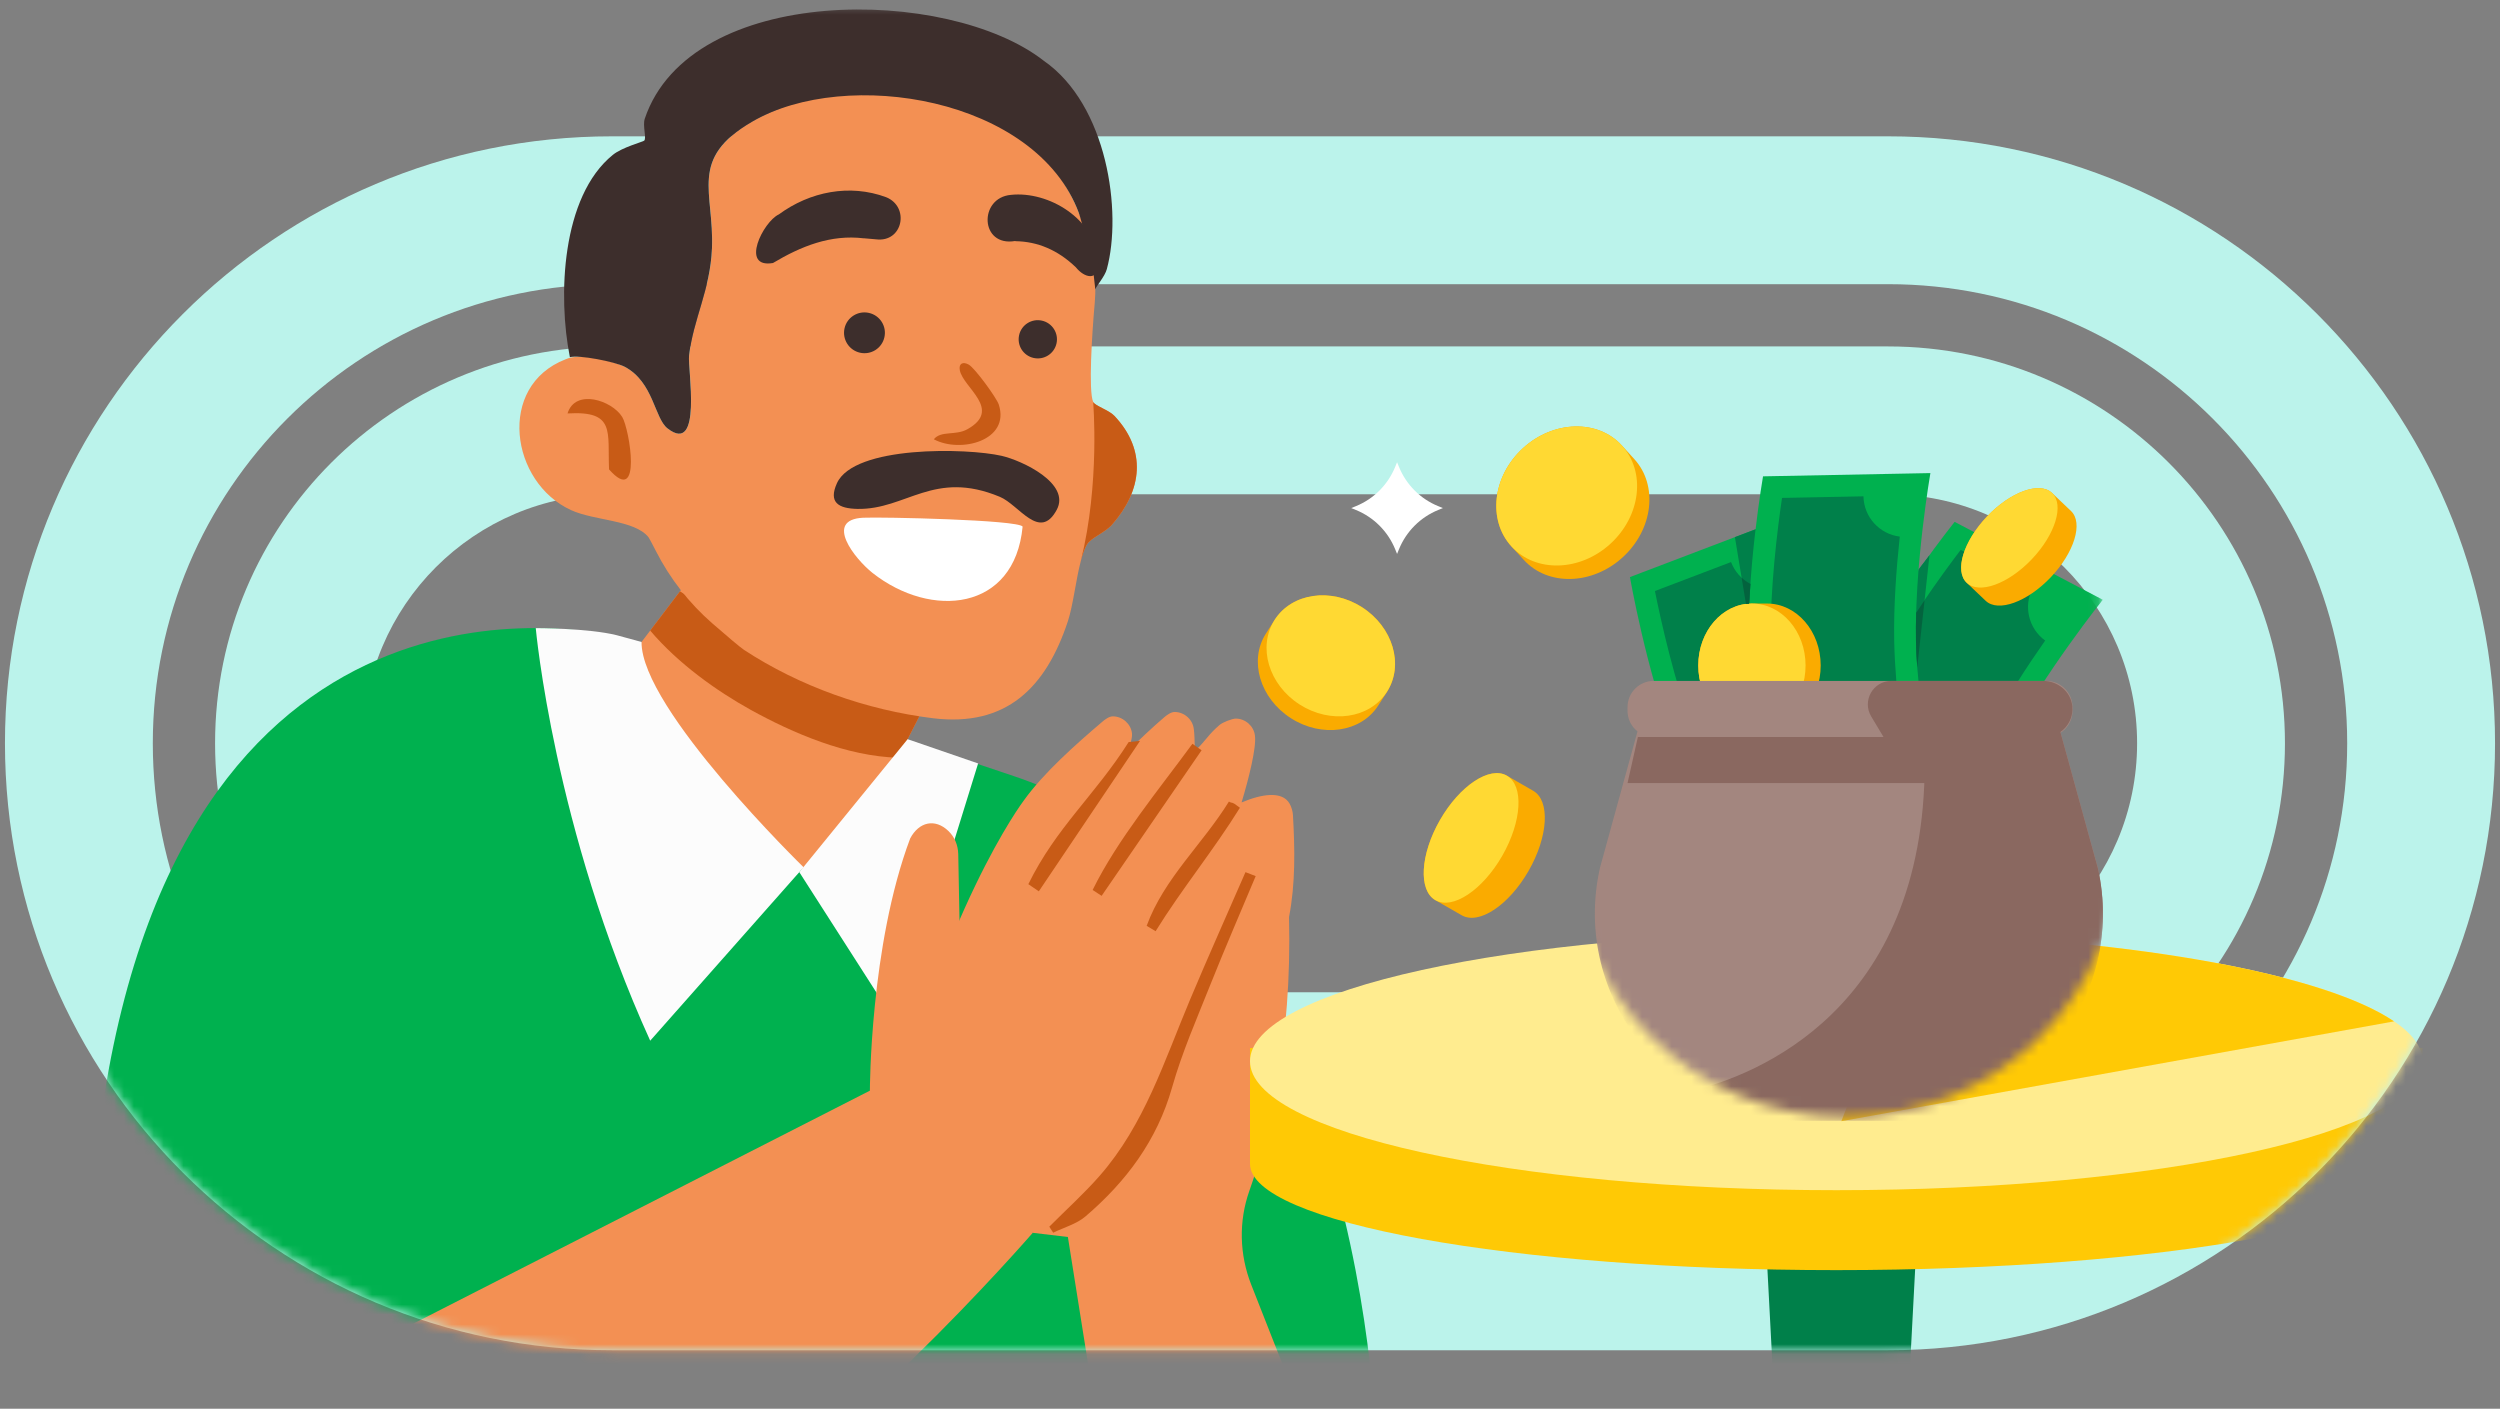 <svg width="252" height="142" viewBox="0 0 252 142" fill="none" xmlns="http://www.w3.org/2000/svg">
<rect x="0" y="0" width="252" height="142" fill="#808080" stroke="none"/>
<path fill-rule="evenodd" clip-rule="evenodd" d="M190.319 28.645H61.681C36.123 28.645 15.403 49.364 15.403 74.923C15.403 100.482 36.123 121.201 61.681 121.201H190.319C215.878 121.201 236.597 100.482 236.597 74.923C236.597 49.364 215.878 28.645 190.319 28.645ZM61.681 13.742C27.892 13.742 0.5 41.134 0.5 74.923C0.5 108.713 27.892 136.104 61.681 136.104H190.319C224.108 136.104 251.5 108.713 251.5 74.923C251.5 41.134 224.108 13.742 190.319 13.742H61.681Z" fill="#BBF3EB"/>
<path fill-rule="evenodd" clip-rule="evenodd" d="M190.32 49.823H61.683C47.821 49.823 36.583 61.061 36.583 74.923C36.583 88.786 47.821 100.023 61.683 100.023H190.32C204.183 100.023 215.42 88.786 215.42 74.923C215.42 61.061 204.183 49.823 190.32 49.823ZM61.683 34.92C39.59 34.92 21.68 52.83 21.68 74.923C21.68 97.017 39.59 114.926 61.683 114.926H190.32C212.414 114.926 230.323 97.017 230.323 74.923C230.323 52.83 212.414 34.92 190.32 34.92H61.683Z" fill="#BBF3EB"/>
<mask id="mask0_5158_62416" style="mask-type:alpha" maskUnits="userSpaceOnUse" x="0" y="0" width="252" height="137">
<path d="M190.319 13.742H122.47L108.827 0.406H36.581V19.131C15.314 28.715 0.5 50.082 0.5 74.924C0.5 108.713 27.892 136.105 61.681 136.105H190.319C224.108 136.105 251.5 108.713 251.5 74.924C251.5 41.134 224.108 13.742 190.319 13.742Z" fill="white"/>
</mask>
<g mask="url(#mask0_5158_62416)">
<path d="M61.468 64.063C61.468 64.063 18.866 53.466 10.283 111.911L5.992 136.004L138.772 146.493C138.772 146.493 138.016 90.196 102.179 78.228C74.646 69.033 61.468 64.063 61.468 64.063Z" fill="#00B14F"/>
<path d="M97.143 63.482L83.819 89.458L57.742 73.834L71.694 55.453L97.143 63.482Z" fill="#F39053"/>
<path d="M54.004 63.313C54.004 63.313 55.817 83.502 65.54 104.903L81.003 87.421C81.003 87.421 64.598 71.442 64.668 64.712L62.166 64.029C59.308 63.313 54.004 63.313 54.004 63.313Z" fill="#FCFCFC"/>
<path d="M95.593 66.506C95.593 66.46 95.597 66.415 95.597 66.369C86.868 66.355 77.827 64.344 70.029 60.487C69.758 60.352 69.216 60.024 68.543 59.607L65.539 63.564C68.366 66.894 72.225 69.639 75.64 71.535C79.96 73.921 85.361 76.233 90.53 76.378L95.593 66.506Z" fill="#C85B16"/>
<path d="M112.337 41.923C111.786 41.336 110.361 40.903 110.191 40.512C109.708 39.412 110.068 33.686 110.351 30.511C110.768 25.839 108.861 21.753 108.752 21.467C103.897 8.793 85.644 6.552 75.819 12.264C69.372 16.018 72.007 19.306 71.771 25.044C71.602 29.215 69.891 32.132 69.462 35.854C69.313 37.13 70.837 45.959 67.286 43.178C65.961 42.135 65.882 38.512 62.977 36.972C61.99 36.455 58.594 35.489 57.015 36.215C50.034 38.92 51.458 48.654 57.579 51.427C59.961 52.51 63.974 52.4 65.373 54.158C65.445 54.248 65.743 54.816 66.12 55.554C67.534 58.326 69.464 60.803 71.812 62.845C73.227 64.075 74.6 65.246 74.995 65.507C80.609 69.189 87.349 71.571 94.035 72.397C101.446 73.305 105.424 69.31 107.636 62.643C108.179 60.992 108.45 58.419 108.952 56.523L108.954 56.517C109.118 55.884 109.311 55.324 109.553 54.907C109.945 54.209 111.368 53.714 112.1 52.878C115.133 49.42 115.618 45.416 112.337 41.923Z" fill="#F39053"/>
<path d="M61.393 47.316C61.227 43.489 62.055 41.387 57.207 41.675C57.985 39.143 61.671 40.351 62.714 42.021C63.462 43.235 64.758 51.121 61.393 47.316Z" fill="#C85B16"/>
<path d="M94.129 44.28C94.855 43.377 96.319 43.936 97.515 43.265C101.071 41.271 97.082 39.09 96.747 37.315C96.626 36.647 97.052 36.42 97.647 36.752C98.267 37.098 100.459 40.103 100.68 40.786C101.847 44.412 96.821 45.72 94.129 44.28Z" fill="#C85B16"/>
<path d="M112.1 52.879C111.367 53.714 109.945 54.209 109.552 54.908C109.31 55.325 109.118 55.885 108.953 56.517C110.891 48.713 110.19 40.512 110.19 40.512C110.36 40.904 111.785 41.336 112.337 41.924C115.616 45.417 115.132 49.421 112.1 52.879Z" fill="#C85B16"/>
<path d="M106.515 51.396C104.795 54.583 102.731 50.887 100.779 50.078C94.127 47.31 91.359 51.387 86.434 51.298C84.5 51.259 83.492 50.641 84.362 48.711C86.096 44.879 97.476 45.153 100.955 45.946C103.053 46.427 107.954 48.74 106.515 51.396Z" fill="#3D2E2C"/>
<path d="M89.147 33.997C88.897 35.11 87.798 35.804 86.684 35.552C85.579 35.303 84.878 34.202 85.129 33.089C85.379 31.983 86.484 31.291 87.591 31.541C88.704 31.792 89.398 32.891 89.147 33.997Z" fill="#3D2E2C"/>
<path d="M106.495 34.624C106.259 35.667 105.222 36.316 104.185 36.081C103.143 35.846 102.492 34.817 102.728 33.773C102.962 32.737 103.992 32.086 105.035 32.322C106.071 32.556 106.728 33.588 106.495 34.624Z" fill="#3D2E2C"/>
<path d="M87.949 57.75C86.164 56.331 83.023 52.384 87.005 52.187C88.85 52.096 102.645 52.4 103.08 53.08C102.279 61.611 93.857 62.41 87.949 57.75Z" fill="white"/>
<path d="M111.567 27.13C111.37 27.873 110.5 28.84 110.404 29.164L110.112 26.536C110.112 26.536 108.99 22.122 108.747 21.467C104.435 9.847 85.332 6.731 75.814 12.264C69.367 16.018 72.002 19.306 71.766 25.044C71.597 29.215 69.886 32.132 69.457 35.854C69.308 37.13 70.832 45.959 67.281 43.178C65.956 42.135 65.877 38.512 62.972 36.972C61.985 36.456 58.354 35.753 57.444 36.004C56.219 29.863 56.593 19.8 61.778 15.607C62.715 14.847 64.804 14.296 64.933 14.178C65.195 13.935 64.758 12.674 64.991 11.969C69.599 -1.693 95.576 -1.416 105.212 6.125C111.629 10.576 113.13 21.383 111.567 27.13Z" fill="#3D2E2C"/>
<path d="M87.071 24.023C83.73 23.616 80.741 24.824 77.916 26.511C74.567 27.088 76.927 22.339 78.509 21.611C81.653 19.302 85.66 18.523 89.313 19.874C91.727 20.836 91.023 24.471 88.302 24.124C88.284 24.123 87.086 24.013 87.071 24.017V24.023Z" fill="#3D2E2C"/>
<path d="M102.329 24.293C98.768 24.911 98.631 19.919 101.914 19.641C105.678 19.246 110.46 22.045 110.747 26.455C110.742 28.431 109.283 27.995 108.455 26.953C106.633 25.199 104.591 24.342 102.35 24.312L102.349 24.299L102.329 24.293Z" fill="#3D2E2C"/>
<path fill-rule="evenodd" clip-rule="evenodd" d="M80.57 87.912L91.49 74.51L98.594 76.956L90.437 103.31L80.57 87.912Z" fill="#FCFCFC"/>
<path d="M125.936 120.035C127.922 114.435 130.243 105.074 129.935 92.436C130.589 89.041 130.524 85.621 130.331 82.184C130.316 81.779 130.17 81.317 129.986 80.998C129.241 79.708 127.188 80.026 125.149 80.889C125.874 78.487 126.661 75.361 126.497 74.145C126.385 73.188 125.539 72.438 124.573 72.434C124.205 72.433 123.231 72.812 122.927 73.081C121.828 74.017 121.541 74.646 120.632 75.519C120.326 75.813 120.486 74.595 120.335 73.479C120.223 72.521 119.377 71.771 118.411 71.768C118.043 71.766 117.618 72.068 117.314 72.337C116.222 73.267 114.953 74.465 113.854 75.549C113.601 75.797 114.188 74.543 114.104 73.92C113.992 72.962 113.145 72.212 112.18 72.209C111.812 72.207 111.387 72.509 111.083 72.778C108.463 75.01 105.175 77.913 103.171 80.729C103.171 80.729 94.852 91.738 89.188 116.029L104.098 124.267L107.642 124.688L111.996 152.056L134.245 150.148L126.124 129.496C124.932 126.465 124.848 123.105 125.936 120.035Z" fill="#F39053"/>
<path d="M26.48 141.172C26.48 141.172 54.627 161.068 68.93 154.711C83.234 148.354 104.103 124.267 104.103 124.267L96.838 100.562C96.827 99 96.636 87.636 96.591 86.074C96.563 85.189 96.238 84.374 95.591 83.757C94.254 82.479 92.634 82.833 91.746 84.516C87.684 95.318 87.684 109.939 87.684 109.939L26.48 141.172Z" fill="#F39053"/>
<path d="M124.982 81.422C122.333 85.705 119.135 89.583 116.486 93.865L115.582 93.326C117.337 88.53 121.237 85.078 123.874 80.798C124.241 81.009 124.069 80.812 124.435 81.023L124.982 81.422Z" fill="#C85B16"/>
<path d="M114.918 74.678C111.22 80.178 108.411 84.345 104.713 89.845C104.361 89.603 104.008 89.366 103.656 89.124C106.491 83.358 110.358 80.185 113.769 74.799C114.151 74.758 114.535 74.719 114.918 74.678Z" fill="#C85B16"/>
<path d="M126.574 88.311C125.053 91.939 123.483 95.553 122.026 99.204C120.655 102.647 119.149 106.069 118.143 109.624C116.628 114.962 113.511 119.111 109.413 122.617C108.517 123.382 107.256 123.721 106.16 124.257C106.03 124.052 105.901 123.848 105.77 123.649C107.466 121.941 109.265 120.326 110.849 118.517C115.357 113.37 117.369 106.923 119.956 100.769C121.768 96.46 123.679 92.195 125.544 87.912L126.579 88.313L126.574 88.311Z" fill="#C85B16"/>
<path d="M121.12 75.627C117.958 80.257 114.206 85.673 111.043 90.302C110.744 90.103 110.442 89.91 110.137 89.71C112.633 84.629 116.871 79.516 120.196 74.972C120.502 75.19 120.814 75.409 121.12 75.627Z" fill="#C85B16"/>
<path d="M176.969 105.411L180.043 163.778C180.163 165.997 182.619 167.755 185.601 167.757C188.582 167.755 191.039 166.003 191.159 163.778L194.234 105.411H176.969Z" fill="#00804A"/>
<path d="M228.834 105.643C218.023 103.489 202.434 102.133 185.101 102.133C167.768 102.133 152.18 103.489 141.369 105.643H126V117.312C126 123.232 152.462 128.029 185.101 128.029C217.74 128.029 244.202 123.232 244.202 117.312V105.643H228.834Z" fill="#FFC905"/>
<path d="M185.101 119.971C217.741 119.971 244.202 114.152 244.202 106.969C244.202 99.787 217.741 93.967 185.101 93.967C152.462 93.967 126 99.797 126 106.969C126 114.141 152.462 119.971 185.101 119.971Z" fill="#FFEC8F"/>
<path d="M192.932 94.084L185.609 113.017L241.32 102.954C234.406 98.265 215.721 94.748 192.932 94.084Z" fill="#FFC905"/>
<path d="M206.547 31.729L206.553 31.735L206.556 31.737L206.547 31.729Z" fill="#5AB828"/>
<mask id="mask1_5158_62416" style="mask-type:alpha" maskUnits="userSpaceOnUse" x="158" y="36" width="56" height="77">
<path d="M211.821 74.467V36.136H158.392V81.799C158.287 82.781 158.23 83.777 158.23 84.786C158.23 100.141 170.674 112.59 186.035 112.59C201.396 112.59 213.832 100.141 213.832 84.786C213.823 81.138 213.105 77.658 211.821 74.467Z" fill="white"/>
</mask>
<g mask="url(#mask1_5158_62416)">
<path d="M187.599 66.709C184.038 73.48 181.32 78.693 181.32 78.693L196.253 86.546C196.253 86.546 198.971 81.333 202.532 74.562C206.094 67.791 211.96 60.457 211.96 60.457L197.027 52.604C197.027 52.604 191.16 59.938 187.599 66.709Z" fill="#00B14F"/>
<path d="M185.935 77.68C185.749 77.582 185.559 77.505 185.367 77.438C186.454 74.483 187.918 70.851 189.555 67.738C192.057 62.982 195.792 57.858 197.639 55.425L204.905 59.247C203.926 61.109 204.496 63.37 206.153 64.569C204.328 67.173 202.225 70.392 200.574 73.533C198.09 78.255 196.035 80.151 194.954 83.365L187.688 79.544C188.761 77.502 187.977 78.753 185.935 77.68Z" fill="#00804A"/>
<path d="M168.636 74.57C171.357 81.72 176.3 85.93 176.3 85.93L192.068 79.928C192.068 79.928 187.126 75.719 184.405 68.569C181.684 61.418 180.066 52.167 180.066 52.167L164.297 58.169C164.297 58.169 165.916 67.419 168.636 74.57Z" fill="#00B14F"/>
<path d="M175.759 79.299C175.564 79.373 175.38 79.465 175.203 79.565C173.707 76.795 171.952 77.07 170.701 73.783C168.789 68.76 167.419 62.569 166.816 59.575L174.49 56.655C175.238 58.621 177.311 59.69 179.306 59.24C180.052 62.331 181.073 66.039 182.336 69.355C184.233 74.342 187.127 75.859 188.822 78.796L181.148 81.717C180.328 79.561 177.916 78.478 175.759 79.299Z" fill="#00804A"/>
<path d="M176.264 64.918C176.412 72.567 178.37 77.976 178.37 77.976L195.239 77.648C195.239 77.648 193.282 72.239 193.133 64.59C192.984 56.941 194.583 47.687 194.583 47.687L177.713 48.015C177.713 48.015 176.115 57.269 176.264 64.918Z" fill="#00B14F"/>
<path d="M180.117 75.329C179.908 75.333 179.703 75.358 179.503 75.392C179.029 72.279 178.559 68.391 178.49 64.875C178.385 59.502 179.185 53.212 179.627 50.19L187.837 50.03C187.877 52.134 189.468 53.839 191.498 54.089C191.157 57.25 190.868 61.085 190.937 64.633C191.041 69.967 191.979 75.927 192.583 79.264L184.374 79.424C184.329 77.118 182.423 75.284 180.117 75.329Z" fill="#00804A"/>
<path d="M206.847 49.693C205.598 48.505 202.659 49.568 200.283 52.067C197.907 54.566 196.994 57.554 198.243 58.742L200.155 60.56C201.404 61.748 204.343 60.685 206.719 58.187C209.095 55.688 210.008 52.7 208.759 51.512L206.847 49.693Z" fill="#FAAB00"/>
<path d="M204.807 56.368C207.182 53.869 208.096 50.881 206.847 49.693C205.598 48.505 202.659 49.568 200.283 52.067C197.907 54.566 196.994 57.554 198.243 58.742C199.492 59.929 202.431 58.867 204.807 56.368Z" fill="#FFD933"/>
<path d="M176.592 60.837H178.117C181.104 60.837 183.526 63.632 183.526 67.081C183.526 70.529 181.104 73.325 178.117 73.325H176.592C173.605 73.325 171.184 70.529 171.184 67.081C171.184 63.632 173.605 60.837 176.592 60.837Z" fill="#FAAB00"/>
<path d="M176.592 73.325C179.579 73.325 182.001 70.529 182.001 67.081C182.001 63.632 179.579 60.837 176.592 60.837C173.604 60.837 171.184 63.632 171.184 67.081C171.184 70.529 173.605 73.325 176.592 73.325Z" fill="#FFD933"/>
<path d="M191.065 112.954H181.672C168.279 112.954 158.342 100.535 161.279 87.468L165.911 70.636H206.824L211.458 87.468C214.395 100.535 204.457 112.954 191.065 112.954Z" fill="#A3867F"/>
<path d="M206.271 68.635H166.695C165.237 68.635 164.055 69.818 164.055 71.276V71.65C164.055 73.109 165.237 74.291 166.695 74.291H206.271C207.73 74.291 208.912 73.109 208.912 71.65V71.276C208.912 69.818 207.73 68.635 206.271 68.635Z" fill="#A3867F"/>
<path d="M181.667 112.954H191.06C204.452 112.954 214.39 100.535 211.453 87.468L206.82 70.636H194.012V76.881C194.012 101.924 176.801 108.393 170.77 109.891C173.919 111.821 177.634 112.954 181.667 112.954Z" fill="#8A6860"/>
<path d="M205.95 68.635H190.648C188.808 68.635 187.673 70.641 188.617 72.218L189.86 74.291H206.072C207.725 74.291 209.047 72.872 208.887 71.186C208.747 69.715 207.428 68.635 205.95 68.635Z" fill="#8A6860"/>
<path d="M164.055 78.933H197.697V74.291H165.098L164.055 78.933Z" fill="#8A6860"/>
<path d="M176.307 60.854L176.348 60.377C176.476 57.865 176.716 55.407 176.96 53.351L174.879 54.142L175.993 60.877C176.096 60.864 176.201 60.86 176.307 60.854Z" fill="#00804A"/>
<path d="M175.555 58.227L175.992 60.877C176.096 60.864 176.201 60.86 176.306 60.853L176.348 60.377C176.374 59.866 176.405 59.359 176.44 58.856C176.12 58.687 175.823 58.476 175.555 58.227Z" fill="#03633E"/>
<path d="M193.131 64.59C193.149 65.525 193.194 66.425 193.26 67.287L194.492 55.964L193.392 57.388C193.205 59.73 193.085 62.236 193.131 64.59Z" fill="#00804A"/>
<path d="M193.152 61.764C193.125 62.716 193.111 63.666 193.129 64.59C193.148 65.525 193.193 66.425 193.258 67.287L193.997 60.504C193.717 60.914 193.436 61.334 193.152 61.764Z" fill="#03633E"/>
</g>
<path d="M139.81 69.737L138.924 71.119C137.189 73.827 133.248 74.398 130.122 72.394C126.996 70.391 125.868 66.572 127.604 63.865L128.49 62.482C130.225 59.775 134.166 59.203 137.292 61.207C140.418 63.21 141.545 67.029 139.81 69.737Z" fill="#FAAB00"/>
<path d="M139.803 69.737C141.538 67.029 140.411 63.21 137.285 61.207C134.159 59.204 130.218 59.775 128.483 62.482C126.747 65.19 127.875 69.009 131.001 71.012C134.127 73.015 138.067 72.444 139.803 69.737Z" fill="#FFD933"/>
<path d="M163.484 44.906L164.727 46.264C167.162 48.925 166.645 53.361 163.573 56.172C160.501 58.982 156.037 59.103 153.603 56.442L152.359 55.084C149.925 52.423 150.442 47.987 153.513 45.176C156.586 42.366 161.05 42.245 163.484 44.906Z" fill="#FAAB00"/>
<path d="M162.33 54.813C165.402 52.002 165.919 47.567 163.485 44.906C161.05 42.245 156.586 42.366 153.513 45.176C150.442 47.987 149.925 52.423 152.359 55.084C154.794 57.745 159.257 57.623 162.33 54.813Z" fill="#FFD933"/>
<path d="M151.889 78.187L154.543 79.71C156.276 80.704 156.069 84.32 154.08 87.786C152.091 91.251 149.074 93.254 147.341 92.26L144.687 90.737C142.954 89.742 143.162 86.126 145.15 82.66C147.139 79.195 150.157 77.192 151.889 78.187Z" fill="#FAAB00"/>
<path d="M151.427 86.263C153.416 82.797 153.623 79.181 151.89 78.187C150.157 77.192 147.14 79.195 145.151 82.661C143.161 86.126 142.954 89.742 144.688 90.737C146.421 91.732 149.438 89.728 151.427 86.263Z" fill="#FFD933"/>
<path d="M136.203 51.213L136.681 51.408C137.569 51.771 138.376 52.307 139.054 52.985C139.731 53.663 140.267 54.469 140.63 55.357L140.825 55.835L141.02 55.357C141.383 54.469 141.918 53.663 142.596 52.985C143.274 52.307 144.08 51.771 144.968 51.408L145.447 51.213L144.968 51.018C144.08 50.656 143.274 50.12 142.596 49.442C141.918 48.764 141.383 47.958 141.02 47.07L140.825 46.592L140.63 47.07C140.267 47.958 139.731 48.764 139.054 49.442C138.376 50.12 137.569 50.656 136.681 51.018L136.203 51.213Z" fill="white"/>
</g>
</svg>
